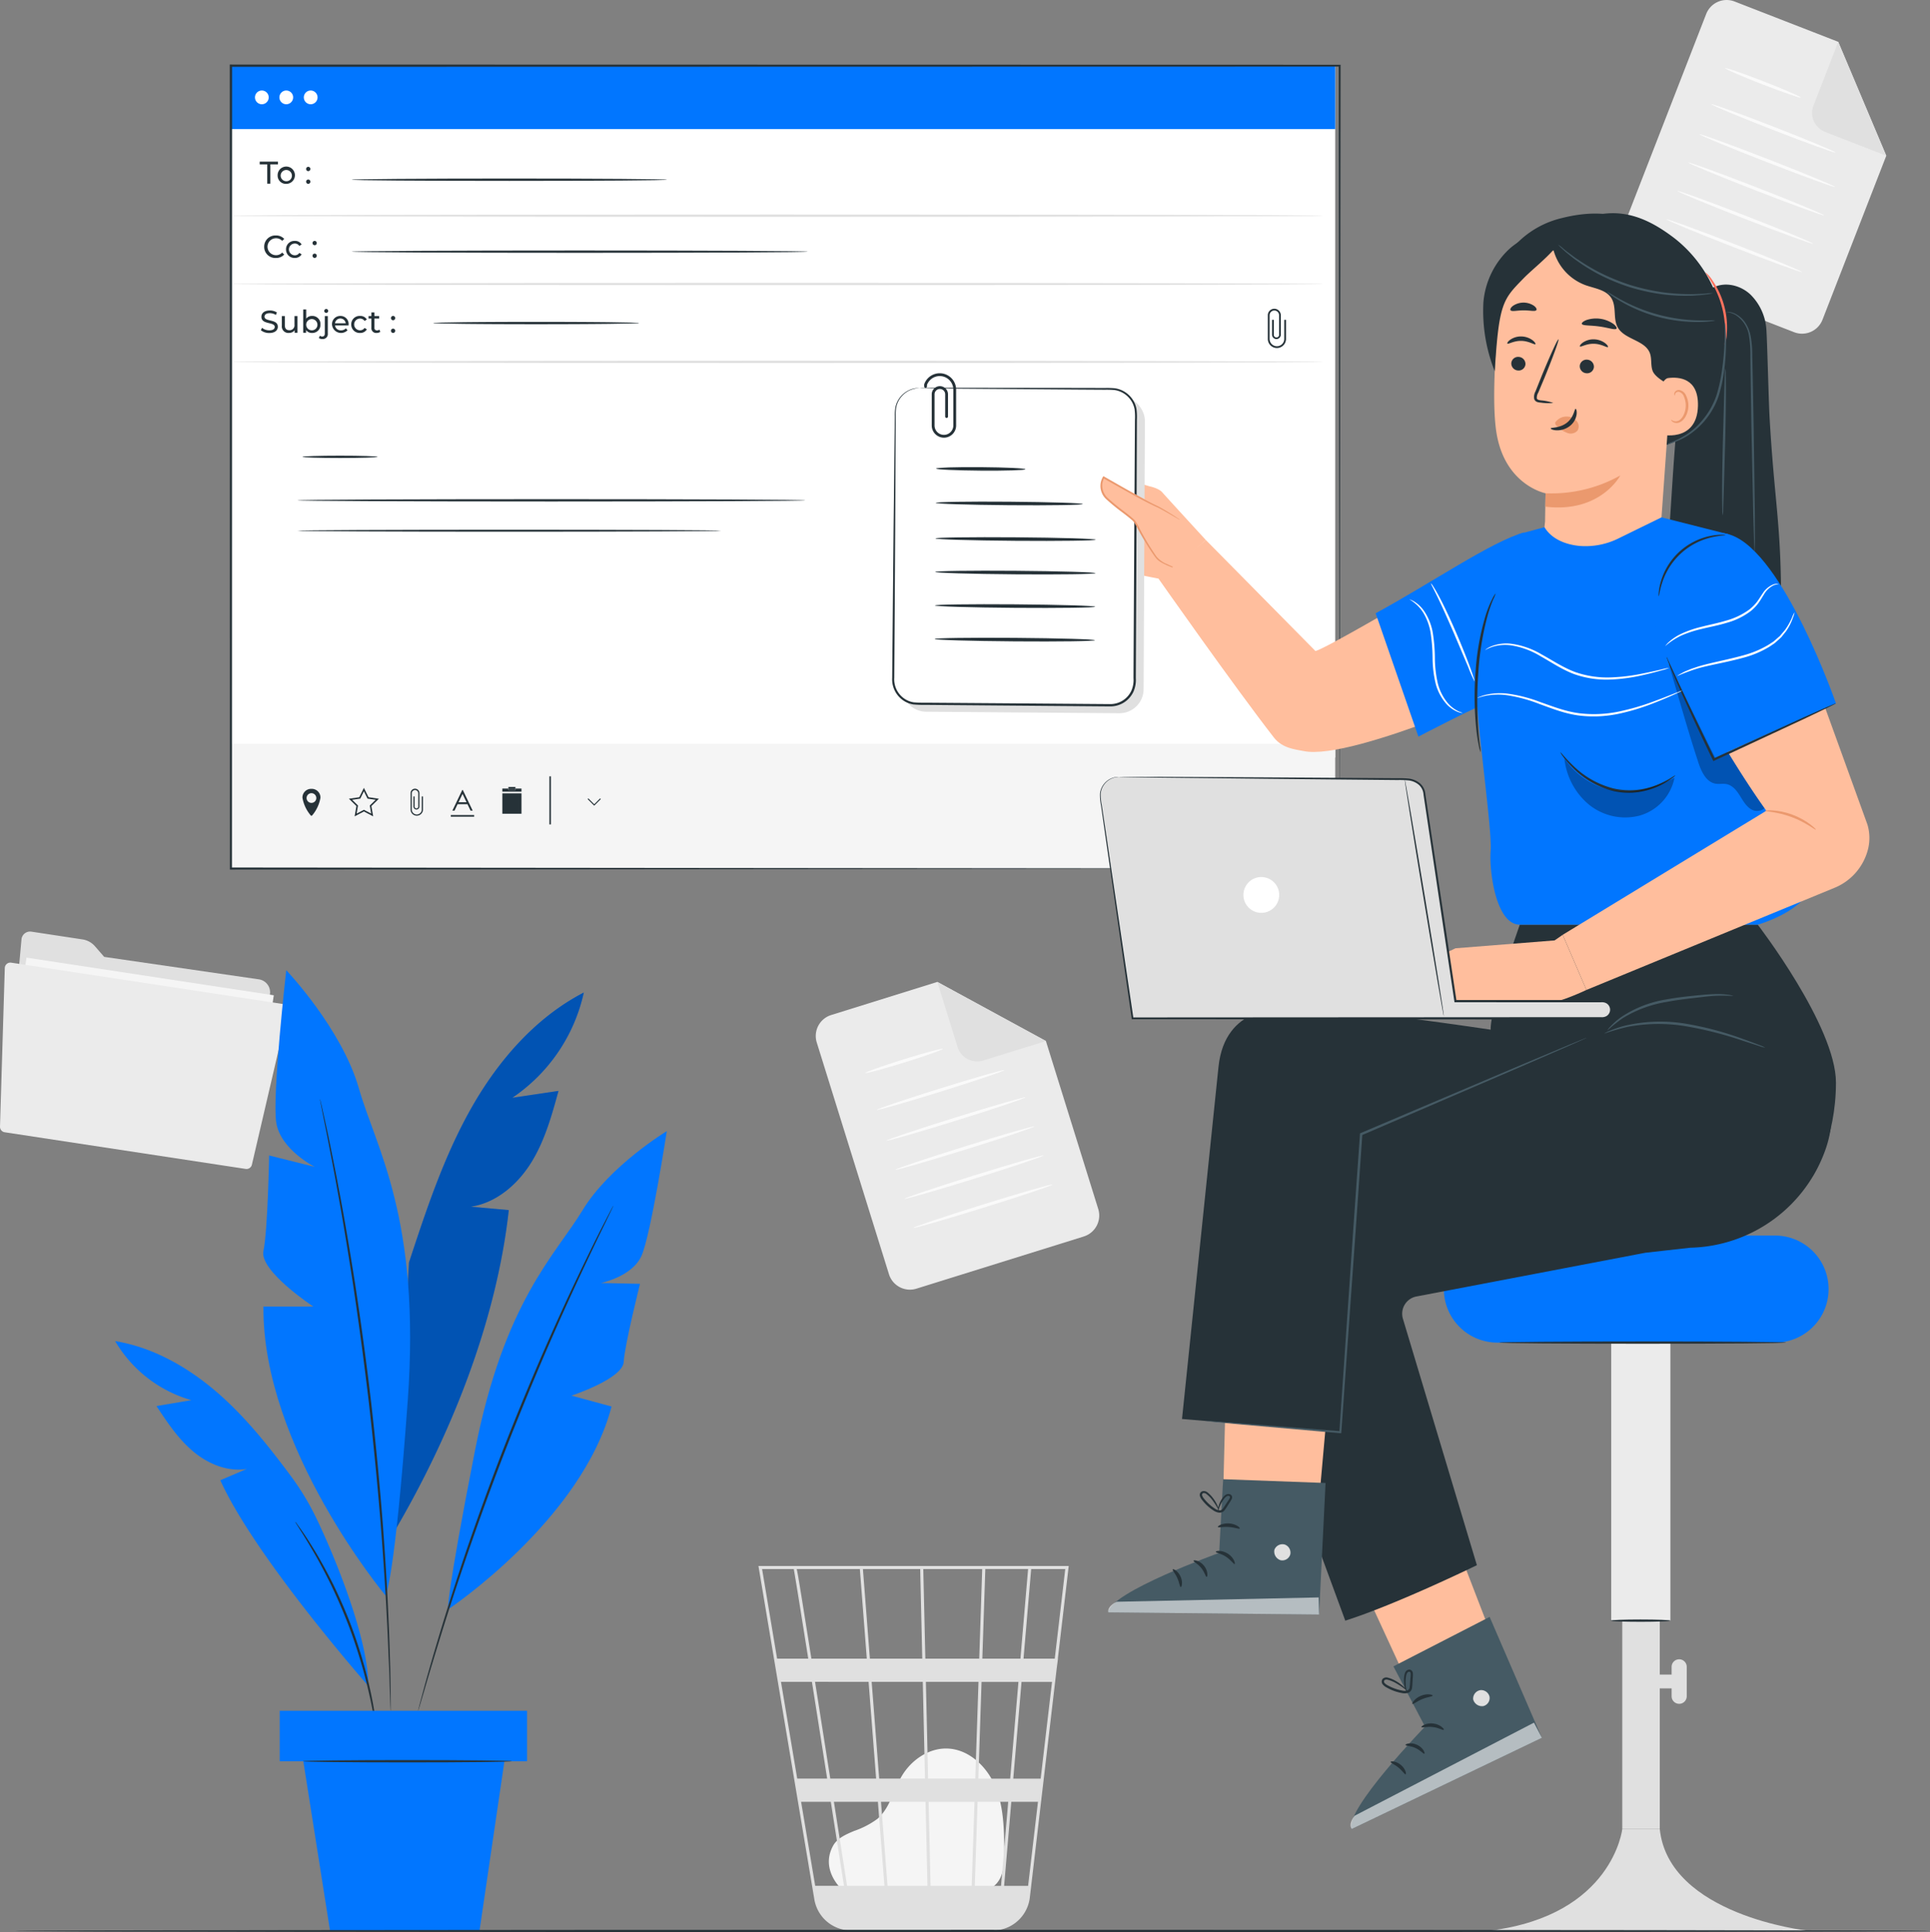 <svg id="Ready_to_use_Email_Integration" data-name="Ready to use Email Integration" xmlns="http://www.w3.org/2000/svg" xmlns:xlink="http://www.w3.org/1999/xlink" width="512.91" height="513.351" viewBox="0 0 512.91 513.351">
  <rect x="0" y="0" width="512.91" height="513.351" fill="#808080" stroke="none"/>
  <defs>
    <clipPath id="clip-path">
      <rect id="Rectangle_84635" data-name="Rectangle 84635" width="512.91" height="513.351" fill="none"/>
    </clipPath>
    <clipPath id="clip-path-4">
      <rect id="Rectangle_84615" data-name="Rectangle 84615" width="50.474" height="143.413" fill="none"/>
    </clipPath>
    <clipPath id="clip-path-7">
      <rect id="Rectangle_84629" data-name="Rectangle 84629" width="50.841" height="28.254" fill="none"/>
    </clipPath>
    <clipPath id="clip-path-8">
      <rect id="Rectangle_84630" data-name="Rectangle 84630" width="56.053" height="4.542" fill="none"/>
    </clipPath>
    <clipPath id="clip-path-9">
      <rect id="Rectangle_84631" data-name="Rectangle 84631" width="29.578" height="16.247" fill="none"/>
    </clipPath>
    <clipPath id="clip-path-10">
      <rect id="Rectangle_84632" data-name="Rectangle 84632" width="26.031" height="38.985" fill="none"/>
    </clipPath>
  </defs>
  <g id="Group_120263" data-name="Group 120263" clip-path="url(#clip-path)">
    <g id="Group_120239" data-name="Group 120239">
      <g id="Group_120238" data-name="Group 120238" clip-path="url(#clip-path)">
        <path id="Path_124946" data-name="Path 124946" d="M190.795,432.151c-1.762-1.511-5.694-6.3-2.662-11.869,1.112-2.042,3.472-3.052,5.609-3.952a22.792,22.792,0,0,0,6.149-3.186c3.334-2.836,4.254-7.549,6.467-11.333,2.541-4.344,7.283-7.6,12.293-7.371,5.737.26,10.524,4.947,12.692,10.291s2.244,11.275,2.29,17.046c.026,3.191-.117,6.788-2.459,8.942-2.16,1.987-5.412,2.012-8.339,1.922l-31.355-.963" transform="translate(33.257 70.14)" fill="#f5f5f5"/>
        <path id="Path_124947" data-name="Path 124947" d="M253.591,353.251H171.13l14.855,88.571a9.887,9.887,0,0,0,7.04,7.886c.094.031.193.052.289.079.246.062.483.146.736.19a10.279,10.279,0,0,0,1.675.193l.014.085.4-.064h36.753a10.4,10.4,0,0,0,2.021-.2,9.931,9.931,0,0,0,8.341-8.657l7.16-61.027.323-2.426H250.7l2.835-24.169Zm-15.556,56.5h-8.463l.854-25.7h9.8Zm3.016-25.7h8.1l-3.016,25.7h-7.28Zm-24.176,54.2-.514-22.332h12.187l-.743,22.332ZM203.7,415.914h11.84l.515,22.332h-10.62Zm.914,22.332h-9.928c-.943-6.029-2.171-13.865-3.5-22.332h11.692Zm-1.393-28.5-2-25.7h13.584l.592,25.7Zm13,0-.591-25.7h13.98l-.855,25.7Zm-.734-31.87-.549-23.805H230.6l-.79,23.805Zm-.819,0H200.745l-1.85-23.805h15.223Zm-14.742,0H185.2c-.521-3.287-1.015-6.4-1.462-9.2-1.537-9.625-2.114-13.243-2.435-14.605h16.776Zm.478,6.165,2,25.7H190.221c-.41-2.608-.826-5.246-1.24-7.887-.955-6.068-1.91-12.134-2.809-17.818Zm-11.011,25.7h-7.957l-4.311-25.7h8.219c1.256,7.943,2.648,16.785,4.049,25.7m.968,6.165c1.213,7.728,2.407,15.347,3.5,22.332h-7.646l-3.747-22.332Zm38.265,22.332.743-22.332h8.139L235.6,438.245Zm2.006-60.366.79-23.805h11.37l-2.034,23.805ZM180.52,354.074c.326,1.721,1.833,11.088,3.847,23.805H176.09L172.1,354.074Zm62.275,84.171h-6.373l1.908-22.332h7.085Zm7.082-60.366h-8.3l2.033-23.805h9.057Z" transform="translate(30.431 62.817)" fill="#e0e0e0"/>
        <path id="Path_124948" data-name="Path 124948" d="M255.3,289.135,210.819,303a5.829,5.829,0,0,1-7.3-3.831l-19.19-61.57a5.829,5.829,0,0,1,3.83-7.3L216.37,221.5l28.853,15.7,13.91,44.628a5.831,5.831,0,0,1-3.831,7.3" transform="translate(32.731 39.389)" fill="#ebebeb"/>
        <path id="Path_124949" data-name="Path 124949" d="M211.492,221.5l5.4,17.328a5.424,5.424,0,0,0,6.79,3.564l16.663-5.191Z" transform="translate(37.609 39.389)" fill="#e0e0e0"/>
        <path id="Path_124950" data-name="Path 124950" d="M215.831,236.607c.07.223-4.482,1.84-10.163,3.61s-10.347,3.027-10.417,2.8,4.48-1.839,10.165-3.611,10.346-3.026,10.416-2.8" transform="translate(34.72 42.07)" fill="#fafafa"/>
        <path id="Path_124951" data-name="Path 124951" d="M231.715,241.406c.069.223-7.457,2.767-16.809,5.681s-16.992,5.1-17.062,4.876,7.456-2.767,16.81-5.682,16.991-5.1,17.061-4.875" transform="translate(35.182 42.925)" fill="#fafafa"/>
        <path id="Path_124952" data-name="Path 124952" d="M236.93,247.545c.069.223-8.14,2.98-18.334,6.156s-18.518,5.574-18.587,5.351,8.139-2.979,18.336-6.156,18.515-5.573,18.585-5.351" transform="translate(35.567 44.017)" fill="#fafafa"/>
        <path id="Path_124953" data-name="Path 124953" d="M238.972,254.1c.069.223-8.14,2.98-18.334,6.156s-18.518,5.573-18.587,5.351,8.139-2.979,18.336-6.156,18.515-5.573,18.585-5.351" transform="translate(35.93 45.183)" fill="#fafafa"/>
        <path id="Path_124954" data-name="Path 124954" d="M241.015,260.652c.07.223-8.14,2.98-18.334,6.157s-18.518,5.573-18.587,5.351,8.139-2.979,18.336-6.157,18.515-5.573,18.585-5.351" transform="translate(36.293 46.348)" fill="#fafafa"/>
        <path id="Path_124955" data-name="Path 124955" d="M243.057,267.205c.069.223-8.14,2.98-18.334,6.156s-18.518,5.573-18.587,5.351,8.139-2.979,18.336-6.158,18.515-5.572,18.585-5.35" transform="translate(36.656 47.513)" fill="#fafafa"/>
        <path id="Path_124956" data-name="Path 124956" d="M411.928,88.262,368.5,71.369a5.83,5.83,0,0,1-3.319-7.546l23.381-60.1A5.831,5.831,0,0,1,396.112.4l27.54,10.714,12.77,30.264L419.476,84.941a5.83,5.83,0,0,1-7.547,3.32" transform="translate(64.868 0)" fill="#ebebeb"/>
        <path id="Path_124957" data-name="Path 124957" d="M415.814,9.434,409.234,26.35a5.422,5.422,0,0,0,3.087,7.019l16.263,6.33Z" transform="translate(72.706 1.678)" fill="#e0e0e0"/>
        <path id="Path_124958" data-name="Path 124958" d="M409.348,23.19c-.085.217-4.651-1.356-10.2-3.513s-9.976-4.085-9.893-4.3,4.65,1.356,10.2,3.513,9.976,4.084,9.891,4.3" transform="translate(69.22 2.73)" fill="#fafafa"/>
        <path id="Path_124959" data-name="Path 124959" d="M419.163,36.356c-.085.218-7.556-2.486-16.684-6.038s-16.465-6.608-16.38-6.824,7.553,2.485,16.686,6.038,16.462,6.606,16.378,6.824" transform="translate(68.658 4.176)" fill="#fafafa"/>
        <path id="Path_124960" data-name="Path 124960" d="M419.5,44.295c-.085.218-8.222-2.746-18.174-6.616s-17.952-7.187-17.868-7.4,8.22,2.746,18.174,6.618,17.952,7.186,17.868,7.4" transform="translate(68.189 5.381)" fill="#fafafa"/>
        <path id="Path_124961" data-name="Path 124961" d="M417.015,50.693c-.085.218-8.222-2.746-18.173-6.616s-17.954-7.187-17.869-7.4,8.22,2.746,18.175,6.617,17.951,7.187,17.866,7.4" transform="translate(67.747 6.519)" fill="#fafafa"/>
        <path id="Path_124962" data-name="Path 124962" d="M414.527,57.089c-.085.218-8.222-2.746-18.174-6.616s-17.952-7.187-17.869-7.4,8.221,2.744,18.175,6.617,17.952,7.186,17.868,7.4" transform="translate(67.304 7.657)" fill="#fafafa"/>
        <path id="Path_124963" data-name="Path 124963" d="M412.038,63.487c-.085.218-8.222-2.746-18.173-6.616s-17.954-7.187-17.869-7.4,8.22,2.746,18.175,6.617,17.951,7.186,17.866,7.4" transform="translate(66.862 8.794)" fill="#fafafa"/>
        <path id="Path_124964" data-name="Path 124964" d="M68.421,222.842a3.476,3.476,0,0,1,2.921,3.952c-.174,1.21-.346,2.4-.426,2.921l-4,26.278a2.3,2.3,0,0,1-2.6,1.935L4.167,248.779A2.292,2.292,0,0,1,2.24,246.3L5.311,212.24a2.3,2.3,0,0,1,2.621-2.077l13.605,2.069a5.484,5.484,0,0,1,3.314,1.827l2.445,2.811Z" transform="translate(0.397 37.368)" fill="#e0e0e0"/>
        <rect id="Rectangle_84613" data-name="Rectangle 84613" width="40.118" height="66.475" transform="translate(1.01 294.101) rotate(-81.351)" fill="#f5f5f5"/>
        <path id="Path_124965" data-name="Path 124965" d="M1.274,218.589,0,260.712a1.474,1.474,0,0,0,1.245,1.506l64.047,9.742a1.474,1.474,0,0,0,1.652-1.131l9.516-40.869a1.477,1.477,0,0,0-1.206-1.8l-72.29-11a1.478,1.478,0,0,0-1.69,1.425" transform="translate(0 38.614)" fill="#ebebeb"/>
      </g>
    </g>
    <g id="Group_120244" data-name="Group 120244">
      <g id="Group_120243" data-name="Group 120243" clip-path="url(#clip-path)">
        <path id="Path_124966" data-name="Path 124966" d="M139.354,223.888c-12.993,6.73-22.955,18.318-30.118,31.076S97.455,281.722,92.881,295.62l-4,71.681c15.117-25.718,27.251-55.951,30.53-85.6l-10.061-.9c6.745-1.029,12.407-5.916,16.01-11.711s5.456-12.478,7.266-19.057l-12.274,1.824a45.481,45.481,0,0,0,19-27.97" transform="translate(15.805 39.813)" fill="#0176ff"/>
        <g id="Group_120242" data-name="Group 120242" transform="translate(104.684 263.701)" opacity="0.3">
          <g id="Group_120241" data-name="Group 120241">
            <g id="Group_120240" data-name="Group 120240" clip-path="url(#clip-path-4)">
              <path id="Path_124967" data-name="Path 124967" d="M139.354,223.888c-12.993,6.73-22.955,18.318-30.118,31.076S97.455,281.722,92.881,295.62l-4,71.681c15.117-25.718,27.251-55.951,30.53-85.6l-10.061-.9c6.745-1.029,12.407-5.916,16.01-11.711s5.456-12.478,7.266-19.057l-12.274,1.824a45.481,45.481,0,0,0,19-27.97" transform="translate(-88.879 -223.888)"/>
            </g>
          </g>
        </g>
        <path id="Path_124968" data-name="Path 124968" d="M91.886,384.993s-32.813-39.275-32.434-76.766H72.707s-14.4-9.469-13.259-14.77,1.518-25.374,1.518-25.374l12.119,3.029S64,266.568,62.861,259.373s2.65-40.522,2.65-40.522,14.77,15.526,19.315,31.433S101.3,284.746,97.8,333.221s-5.91,51.771-5.91,51.771" transform="translate(10.56 38.917)" fill="#0176ff"/>
        <path id="Path_124969" data-name="Path 124969" d="M101.1,382.245s35.549-23.683,43.448-53.908l-10.657-2.9s13.647-4.462,13.891-8.974,4.331-20.732,4.331-20.732l-10.406-.216s8.3-1.664,10.789-7.2,6.735-33.158,6.735-33.158-15.272,9.252-22.406,21.045-20.784,24.1-28.573,63.842-7.152,42.2-7.152,42.2" transform="translate(17.977 45.373)" fill="#0176ff"/>
        <path id="Path_124970" data-name="Path 124970" d="M72.2,247.923a2.079,2.079,0,0,1,.118.408l.286,1.208c.246,1.1.595,2.665,1.041,4.661.455,2.024.983,4.505,1.557,7.394s1.264,6.172,1.929,9.82c1.405,7.281,2.888,15.988,4.414,25.673,1.479,9.694,2.958,20.373,4.27,31.612C87.1,339.945,88.1,350.682,88.87,360.46c.723,9.779,1.266,18.594,1.559,26.005.185,3.7.271,7.056.362,10s.152,5.479.171,7.553c.021,2.045.038,3.645.049,4.774,0,.521,0,.93,0,1.243a2.156,2.156,0,0,1-.021.423,2.134,2.134,0,0,1-.041-.422c-.014-.311-.034-.722-.059-1.241-.039-1.127-.094-2.728-.165-4.77-.055-2.072-.141-4.606-.274-7.547s-.239-6.292-.451-9.993c-.349-7.4-.936-16.21-1.69-25.982-.8-9.768-1.816-20.5-3.1-31.734-1.312-11.231-2.771-21.905-4.219-31.6-1.495-9.684-2.933-18.393-4.283-25.68-.637-3.651-1.289-6.94-1.84-9.832s-1.035-5.381-1.455-7.412c-.4-2-.709-3.576-.928-4.683-.094-.511-.17-.915-.226-1.221a2.195,2.195,0,0,1-.057-.421" transform="translate(12.838 44.087)" fill="#263238"/>
        <path id="Path_124971" data-name="Path 124971" d="M93.275,394.164S63.247,360.093,53.924,339.5l7.039-3.007c-5.1.841-10.33-1.351-14.285-4.681s-6.862-7.71-9.71-12.026l9.272-1.567a34.471,34.471,0,0,1-20.259-15.693c10.942,1.8,20.84,7.81,29,15.321,6.606,6.083,12.2,13.145,17.572,20.36a69.349,69.349,0,0,1,6.824,11.22c5.045,10.431,13.918,32.227,13.9,44.739" transform="translate(4.62 53.797)" fill="#0176ff"/>
        <path id="Path_124972" data-name="Path 124972" d="M146.226,271.992a1.671,1.671,0,0,1-.139.346c-.118.254-.27.581-.462.991L143.8,277.11c-1.61,3.271-3.889,8.028-6.649,13.932s-5.954,12.978-9.378,20.886c-3.393,7.92-7.008,16.677-10.605,25.947-3.577,9.281-6.794,18.2-9.611,26.34-2.788,8.154-5.193,15.534-7.114,21.763S97,397.257,95.988,400.76c-.508,1.717-.907,3.066-1.191,4.026l-.324,1.042a1.729,1.729,0,0,1-.131.35,1.623,1.623,0,0,1,.069-.366c.068-.271.155-.62.266-1.059l1.08-4.058c.939-3.524,2.389-8.6,4.267-14.844s4.233-13.647,6.994-21.819c2.79-8.161,5.994-17.088,9.573-26.377,3.6-9.279,7.234-18.037,10.659-25.951,3.455-7.9,6.683-14.965,9.5-20.846s5.152-10.616,6.828-13.855c.823-1.591,1.471-2.84,1.932-3.729.213-.4.384-.716.516-.963a1.7,1.7,0,0,1,.194-.318" transform="translate(16.776 48.367)" fill="#263238"/>
        <path id="Path_124973" data-name="Path 124973" d="M88.6,401.517a2.559,2.559,0,0,1-.144-.627c-.079-.482-.175-1.079-.293-1.808-.228-1.572-.62-3.841-1.17-6.626s-1.311-6.082-2.294-9.7c-1.015-3.614-2.26-7.55-3.778-11.606-1.542-4.048-3.21-7.827-4.835-11.209-1.657-3.369-3.254-6.351-4.692-8.8s-2.634-4.415-3.5-5.745c-.393-.625-.716-1.138-.975-1.551a2.651,2.651,0,0,1-.306-.564,2.42,2.42,0,0,1,.408.495c.286.4.64.888,1.072,1.488.932,1.293,2.2,3.224,3.677,5.657s3.134,5.4,4.826,8.772c1.662,3.384,3.353,7.173,4.9,11.242,1.525,4.075,2.761,8.036,3.75,11.673.958,3.645,1.689,6.963,2.175,9.771s.823,5.091.98,6.676c.072.736.131,1.339.179,1.826a2.523,2.523,0,0,1,.021.641" transform="translate(11.844 61.043)" fill="#263238"/>
        <rect id="Rectangle_84616" data-name="Rectangle 84616" width="65.72" height="13.406" transform="translate(74.344 454.545)" fill="#0176ff"/>
        <path id="Path_124974" data-name="Path 124974" d="M68.437,397.3l7.108,45.092h39.713l6.626-45.092Z" transform="translate(12.17 70.65)" fill="#0176ff"/>
        <path id="Path_124975" data-name="Path 124975" d="M123.879,397.347c0,.17-12.432.306-27.765.306s-27.767-.137-27.767-.306,12.43-.306,27.767-.306,27.765.137,27.765.306" transform="translate(12.154 70.604)" fill="#263238"/>
      </g>
    </g>
    <rect id="Rectangle_84618" data-name="Rectangle 84618" width="293.474" height="183.828" transform="translate(61.367 17.451)" fill="#fff"/>
    <rect id="Rectangle_84619" data-name="Rectangle 84619" width="293.474" height="16.846" transform="translate(61.367 17.451)" fill="#0176ff"/>
    <rect id="Rectangle_84620" data-name="Rectangle 84620" width="293.585" height="33.143" transform="translate(61.256 197.629)" fill="#f5f5f5"/>
    <path id="Path_124976" data-name="Path 124976" d="M103.458,181.978h2.625l.827,1.72h.564l-2.628-5.486H104.7l-2.632,5.486h.569Zm1.316-2.735,1.062,2.224h-2.128Z" transform="translate(18.15 31.69)" fill="#263238"/>
    <rect id="Rectangle_84621" data-name="Rectangle 84621" width="6.217" height="0.438" transform="translate(119.799 216.555)" fill="#263238"/>
    <g id="Group_120246" data-name="Group 120246">
      <g id="Group_120245" data-name="Group 120245" clip-path="url(#clip-path)">
        <path id="Path_124977" data-name="Path 124977" d="M70.844,177.95h-.419a2.313,2.313,0,0,0-2.184,2.357,9.79,9.79,0,0,0,2.184,4.676s.164.287.419,0a9.79,9.79,0,0,0,2.184-4.676,2.313,2.313,0,0,0-2.184-2.357m-.21,3.731a1.292,1.292,0,1,1,1.291-1.292,1.292,1.292,0,0,1-1.291,1.292" transform="translate(12.135 31.644)" fill="#263238"/>
        <path id="Path_124978" data-name="Path 124978" d="M95.617,183.432a1.33,1.33,0,0,1-2.661,0v-4.3a.861.861,0,0,1,1.722,0v3.645h0a.489.489,0,0,1-.956-.007v-2.807h-.322v2.814h.013a.8.8,0,0,0,1.576,0H95v-.072c0-.02,0-.039,0-.06h0v-3.553h0a1.181,1.181,0,0,0-2.362,0h0v4.49h.008a1.651,1.651,0,0,0,3.288,0h.007v-3.618h-.322Z" transform="translate(16.473 31.644)" fill="#263238"/>
        <path id="Path_124979" data-name="Path 124979" d="M83.94,180.217l-1.232-2.493-1.231,2.493-2.753.4,1.992,1.942-.471,2.742,2.463-1.294,2.463,1.294L84.7,182.56l1.993-1.942Zm.7,4.352-1.929-1.016L80.78,184.57l.351-2.044.019-.1L79.587,180.9l2.159-.314.962-1.955.967,1.955,2.154.314-1.484,1.449-.074.073Z" transform="translate(13.999 31.604)" fill="#263238"/>
        <path id="Path_124980" data-name="Path 124980" d="M124.362,175.124h-.4V187.9h.4Zm-.2,12.775v0Z" transform="translate(22.044 31.142)" fill="#263238"/>
        <rect id="Rectangle_84622" data-name="Rectangle 84622" width="5.086" height="5.42" transform="translate(133.502 210.786)" fill="#263238"/>
        <path id="Path_124981" data-name="Path 124981" d="M114.952,177.884v.417h1.874v-.417h1.605v.834h-5.086v-.834Z" transform="translate(20.156 31.632)" fill="#263238"/>
        <rect id="Rectangle_84623" data-name="Rectangle 84623" width="1.874" height="0.417" transform="translate(135.108 209.099)" fill="#263238"/>
        <rect id="Rectangle_84624" data-name="Rectangle 84624" width="1.874" height="0.417" transform="translate(135.108 209.516)" fill="#263238"/>
        <path id="Path_124982" data-name="Path 124982" d="M134.342,181.663,135.9,180.1l.19.19-1.751,1.75-1.751-1.75.19-.19Z" transform="translate(23.578 32.027)" fill="#263238"/>
        <path id="Path_124983" data-name="Path 124983" d="M287.791,69.646a1.733,1.733,0,0,0-1.728,1.673h0v6.57h.011a2.416,2.416,0,0,0,4.811,0h.012v-5.3h-.471v5.074a1.946,1.946,0,1,1-3.893,0V71.376a1.26,1.26,0,0,1,2.521,0v5.336h0a.715.715,0,0,1-1.4-.011V72.593h-.471v4.119h.019a1.163,1.163,0,0,0,2.3,0h.009v-.106c0-.029.009-.058.009-.087h-.009v-5.2h0a1.731,1.731,0,0,0-1.728-1.673" transform="translate(50.869 12.385)" fill="#263238"/>
        <path id="Path_124984" data-name="Path 124984" d="M60.6,37.193H58.6v-.727h4.839v.727H61.43v5.124H60.6Z" transform="translate(10.42 6.485)" fill="#263238"/>
        <path id="Path_124985" data-name="Path 124985" d="M62.638,39.894a2.3,2.3,0,1,1,2.306,2.265,2.2,2.2,0,0,1-2.306-2.265m3.794,0a1.493,1.493,0,1,0-1.488,1.563,1.453,1.453,0,0,0,1.488-1.563" transform="translate(11.139 6.693)" fill="#263238"/>
        <path id="Path_124986" data-name="Path 124986" d="M69.073,38.2a.559.559,0,0,1,.569-.568.55.55,0,0,1,.551.568.557.557,0,0,1-.551.577.566.566,0,0,1-.569-.577m0,3.377a.559.559,0,0,1,.569-.569.55.55,0,0,1,.551.569.556.556,0,0,1-.551.576.565.565,0,0,1-.569-.576" transform="translate(12.283 6.693)" fill="#263238"/>
        <path id="Path_124987" data-name="Path 124987" d="M59.609,56.108a2.96,2.96,0,0,1,3.1-2.992,2.893,2.893,0,0,1,2.223.91l-.543.526a2.169,2.169,0,0,0-1.647-.694,2.249,2.249,0,1,0,0,4.5,2.172,2.172,0,0,0,1.647-.7l.543.528A2.905,2.905,0,0,1,62.7,59.1a2.958,2.958,0,0,1-3.093-2.993" transform="translate(10.6 9.445)" fill="#263238"/>
        <path id="Path_124988" data-name="Path 124988" d="M64.535,56.6a2.213,2.213,0,0,1,2.34-2.257,1.978,1.978,0,0,1,1.806.945l-.61.393a1.381,1.381,0,0,0-1.2-.636,1.559,1.559,0,0,0,0,3.118,1.383,1.383,0,0,0,1.2-.635l.61.384a1.984,1.984,0,0,1-1.806.953,2.22,2.22,0,0,1-2.34-2.265" transform="translate(11.476 9.664)" fill="#263238"/>
        <path id="Path_124989" data-name="Path 124989" d="M70.517,54.912a.559.559,0,0,1,.569-.568.55.55,0,0,1,.551.568.557.557,0,0,1-.551.577.566.566,0,0,1-.569-.577m0,3.377a.559.559,0,0,1,.569-.569.55.55,0,0,1,.551.569.556.556,0,0,1-.551.576.565.565,0,0,1-.569-.576" transform="translate(12.54 9.664)" fill="#263238"/>
        <path id="Path_124990" data-name="Path 124990" d="M58.86,75.289l.309-.653a3.009,3.009,0,0,0,1.93.677c1.012,0,1.446-.392,1.446-.9,0-1.429-3.543-.526-3.543-2.7,0-.9.7-1.671,2.239-1.671a3.443,3.443,0,0,1,1.881.518l-.277.668a3.024,3.024,0,0,0-1.6-.476c-.994,0-1.42.418-1.42.928,0,1.429,3.543.535,3.543,2.682,0,.894-.718,1.663-2.265,1.663a3.472,3.472,0,0,1-2.239-.735" transform="translate(10.467 12.455)" fill="#263238"/>
        <path id="Path_124991" data-name="Path 124991" d="M67.751,71.3v4.43H66.99v-.669a1.8,1.8,0,0,1-1.5.718,1.74,1.74,0,0,1-1.9-1.93V71.3h.8v2.457c0,.869.433,1.3,1.194,1.3a1.3,1.3,0,0,0,1.371-1.471V71.3Z" transform="translate(11.306 12.68)" fill="#263238"/>
        <path id="Path_124992" data-name="Path 124992" d="M73,73.786a2.157,2.157,0,0,1-2.24,2.265,1.87,1.87,0,0,1-1.579-.753V76h-.769V69.8h.8v2.44a1.886,1.886,0,0,1,1.546-.711A2.15,2.15,0,0,1,73,73.786m-.812,0a1.493,1.493,0,1,0-1.5,1.563,1.459,1.459,0,0,0,1.5-1.563" transform="translate(12.166 12.412)" fill="#263238"/>
        <path id="Path_124993" data-name="Path 124993" d="M71.95,77.423l.259-.618a1.011,1.011,0,0,0,.651.21c.426,0,.661-.267.661-.777V71.59h.8v4.63a1.321,1.321,0,0,1-1.412,1.47,1.573,1.573,0,0,1-.961-.267m1.429-7.2a.529.529,0,0,1,.543-.526.523.523,0,1,1-.543.526" transform="translate(12.795 12.393)" fill="#263238"/>
        <path id="Path_124994" data-name="Path 124994" d="M79.31,73.792H75.715a1.5,1.5,0,0,0,1.6,1.3,1.655,1.655,0,0,0,1.279-.535l.443.518a2.414,2.414,0,0,1-4.128-1.546,2.168,2.168,0,0,1,2.223-2.256,2.136,2.136,0,0,1,2.191,2.281c0,.066-.009.166-.016.241m-3.595-.576h2.842a1.43,1.43,0,0,0-2.842,0" transform="translate(13.321 12.673)" fill="#263238"/>
        <path id="Path_124995" data-name="Path 124995" d="M79.251,73.525a2.213,2.213,0,0,1,2.34-2.257,1.977,1.977,0,0,1,1.806.945l-.61.393a1.381,1.381,0,0,0-1.2-.636,1.559,1.559,0,0,0,0,3.118,1.383,1.383,0,0,0,1.2-.635l.61.384a1.983,1.983,0,0,1-1.806.953,2.22,2.22,0,0,1-2.34-2.265" transform="translate(14.093 12.673)" fill="#263238"/>
        <path id="Path_124996" data-name="Path 124996" d="M86.282,75.621a1.516,1.516,0,0,1-.969.309,1.263,1.263,0,0,1-1.4-1.386V72.111h-.753V71.45h.753v-.969h.8v.969h1.271v.661H84.711v2.4a.653.653,0,0,0,.694.744,1.006,1.006,0,0,0,.627-.21Z" transform="translate(14.787 12.533)" fill="#263238"/>
        <path id="Path_124997" data-name="Path 124997" d="M88.217,71.837a.559.559,0,0,1,.569-.568.55.55,0,0,1,.551.568.557.557,0,0,1-.551.577.566.566,0,0,1-.569-.577m0,3.377a.559.559,0,0,1,.569-.569.55.55,0,0,1,.551.569.556.556,0,0,1-.551.576.565.565,0,0,1-.569-.576" transform="translate(15.687 12.673)" fill="#263238"/>
        <path id="Path_124998" data-name="Path 124998" d="M163.131,40.587c0,.17-18.756.306-41.886.306s-41.889-.137-41.889-.306,18.751-.306,41.889-.306,41.886.137,41.886.306" transform="translate(14.112 7.163)" fill="#263238"/>
        <path id="Path_124999" data-name="Path 124999" d="M200.538,56.815c0,.17-27.13.306-60.589.306s-60.593-.137-60.593-.306,27.124-.306,60.593-.306,60.589.137,60.589.306" transform="translate(14.112 10.049)" fill="#263238"/>
        <path id="Path_125000" data-name="Path 125000" d="M152.457,72.917a1.894,1.894,0,0,1-.556.061l-1.594.058-5.862.1c-4.949.055-11.786.09-19.339.09s-14.393-.034-19.342-.09l-5.862-.1-1.594-.058a1.89,1.89,0,0,1-.555-.061,1.941,1.941,0,0,1,.555-.061L99.9,72.8l5.862-.1c4.949-.055,11.788-.09,19.342-.09s14.389.034,19.339.09l5.862.1,1.594.058a1.946,1.946,0,0,1,.556.061" transform="translate(17.383 12.912)" fill="#263238"/>
        <path id="Path_125001" data-name="Path 125001" d="M342.408,81.678c0,.17-64.992.306-145.146.306-80.182,0-145.16-.137-145.16-.306s64.978-.306,145.16-.306c80.153,0,145.146.137,145.146.306" transform="translate(9.265 14.47)" fill="#e0e0e0"/>
        <path id="Path_125002" data-name="Path 125002" d="M342.425,64.113c0,.17-65.017.306-145.2.306-80.212,0-145.216-.137-145.216-.306s65-.306,145.216-.306c80.184,0,145.2.137,145.2.306" transform="translate(9.248 11.347)" fill="#e0e0e0"/>
        <path id="Path_125003" data-name="Path 125003" d="M342.408,48.7c0,.17-64.992.306-145.146.306-80.182,0-145.16-.137-145.16-.306s64.978-.306,145.16-.306c80.153,0,145.146.137,145.146.306" transform="translate(9.265 8.606)" fill="#e0e0e0"/>
        <path id="Path_125004" data-name="Path 125004" d="M88.206,103.1c0,.17-4.47.306-9.982.306s-9.982-.137-9.982-.306,4.467-.306,9.982-.306,9.982.137,9.982.306" transform="translate(12.135 18.28)" fill="#263238"/>
        <path id="Path_125005" data-name="Path 125005" d="M202.076,112.912c0,.17-30.217.306-67.48.306-37.278,0-67.487-.137-67.487-.306s30.209-.306,67.487-.306c37.263,0,67.48.137,67.48.306" transform="translate(11.934 20.024)" fill="#263238"/>
        <path id="Path_125006" data-name="Path 125006" d="M179.688,119.76c0,.144-25.2.259-56.287.259s-56.292-.115-56.292-.259,25.2-.259,56.292-.259,56.287.115,56.287.259" transform="translate(11.934 21.25)" fill="#263238"/>
        <path id="Path_125007" data-name="Path 125007" d="M61.18,22.243a1.824,1.824,0,1,1-1.824-1.824,1.824,1.824,0,0,1,1.824,1.824" transform="translate(10.231 3.631)" fill="#fff"/>
        <path id="Path_125008" data-name="Path 125008" d="M66.692,22.243a1.824,1.824,0,1,1-1.824-1.824,1.824,1.824,0,0,1,1.824,1.824" transform="translate(11.211 3.631)" fill="#fff"/>
        <path id="Path_125009" data-name="Path 125009" d="M72.2,22.243a1.824,1.824,0,1,1-1.824-1.824A1.824,1.824,0,0,1,72.2,22.243" transform="translate(12.191 3.631)" fill="#fff"/>
        <path id="Path_125010" data-name="Path 125010" d="M346.8,228.183c0-2.056-.1-83.964-.25-213.321l.25.25L52.173,15.17h-.025l.306-.307c-.009,76.479-.02,149-.028,213.321l-.278-.278,294.651.278-294.651.278H51.87v-.278c-.009-64.316-.019-136.842-.028-213.321v-.306h.331l294.626.058h.25v.249c-.152,129.357-.247,211.265-.25,213.321" transform="translate(9.219 2.588)" fill="#263238"/>
      </g>
    </g>
    <rect id="Rectangle_84626" data-name="Rectangle 84626" width="6.811" height="3.668" transform="translate(439.441 444.926)" fill="#e0e0e0"/>
    <rect id="Rectangle_84627" data-name="Rectangle 84627" width="15.72" height="77.987" transform="translate(428.193 352.608)" fill="#ebebeb"/>
    <g id="Group_120260" data-name="Group 120260">
      <g id="Group_120259" data-name="Group 120259" clip-path="url(#clip-path)">
        <path id="Path_125011" data-name="Path 125011" d="M413.811,307.158H340a14.219,14.219,0,1,1,0-28.439h73.807a14.219,14.219,0,1,1,0,28.439" transform="translate(57.933 49.563)" fill="#0176ff"/>
        <rect id="Rectangle_84628" data-name="Rectangle 84628" width="9.962" height="55.354" transform="translate(431.131 430.595)" fill="#e0e0e0"/>
        <path id="Path_125012" data-name="Path 125012" d="M336.346,439.566c-1.96.25,83.962,0,83.962,0s-36.656-4.1-39.02-26.983h-9.962s-2.506,22.849-34.98,26.983" transform="translate(59.805 73.368)" fill="#e0e0e0"/>
        <path id="Path_125013" data-name="Path 125013" d="M414.511,302.91c0,.17-17.066.306-38.112.306s-38.117-.137-38.117-.306,17.062-.306,38.117-.306,38.112.137,38.112.306" transform="translate(60.155 53.811)" fill="#263238"/>
        <path id="Path_125014" data-name="Path 125014" d="M379.287,365.631c0,.17-3.551.306-7.931.306s-7.933-.137-7.933-.306,3.551-.306,7.933-.306,7.931.137,7.931.306" transform="translate(64.626 64.964)" fill="#263238"/>
        <path id="Path_125015" data-name="Path 125015" d="M379.182,386.142h0a2.01,2.01,0,0,1-2.011-2.011v-7.854a2.011,2.011,0,0,1,4.021,0v7.854a2.01,2.01,0,0,1-2.011,2.011" transform="translate(67.071 66.554)" fill="#e0e0e0"/>
        <path id="Path_125016" data-name="Path 125016" d="M245.549,110.905s3.455-3.776,4.5-3.856,11.809,3.133,11.809,3.133,2.411.482,3.374,1.607,11.577,12.668,11.577,12.668L265,134.842s-13.828-2.486-15.034-3.933-2.168-3.776-1.285-4.5c0,0-1.125-2.008-.8-3.373a23.139,23.139,0,0,1,.723-2.451s-2.089-1.486-2.17-2.53a4.126,4.126,0,0,0-.4-1.608l-.482-.8Z" transform="translate(43.665 19.036)" fill="#ffbe9d"/>
        <path id="Path_125017" data-name="Path 125017" d="M250.312,112.235c.061.024.013.369-.188.9a4.187,4.187,0,0,1-1.3,1.809,2.689,2.689,0,0,1-2.2.512c-.59-.15-.827-.47-.786-.508.045-.066.337.121.843.159a2.767,2.767,0,0,0,1.84-.562,5.332,5.332,0,0,0,1.285-1.565c.272-.464.439-.767.507-.741" transform="translate(43.715 19.958)" fill="#eb996e"/>
        <path id="Path_125018" data-name="Path 125018" d="M210.591,89.336a6.422,6.422,0,0,0-6.472,6.371l-.561,71.037a6.423,6.423,0,0,0,6.371,6.472l51.323.4a6.422,6.422,0,0,0,6.472-6.371l.349-71.076a6.58,6.58,0,0,0-6.551-6.612Z" transform="translate(36.198 15.886)" fill="#e0e0e0"/>
        <path id="Path_125019" data-name="Path 125019" d="M236.967,107.742c0,.257-5.319.423-11.875.371s-11.871-.3-11.869-.558,5.318-.423,11.876-.372,11.87.3,11.868.559" transform="translate(37.917 19.058)" fill="#e0e0e0"/>
        <path id="Path_125020" data-name="Path 125020" d="M252.225,115.6c0,.257-8.752.4-19.542.311s-19.538-.363-19.535-.62,8.75-.4,19.544-.311,19.537.363,19.534.62" transform="translate(37.903 20.443)" fill="#e0e0e0"/>
        <path id="Path_125021" data-name="Path 125021" d="M255.681,123.643c0,.257-9.54.39-21.3.3s-21.3-.376-21.3-.632,9.538-.39,21.3-.3,21.3.376,21.294.632" transform="translate(37.892 21.869)" fill="#e0e0e0"/>
        <path id="Path_125022" data-name="Path 125022" d="M255.621,131.2c0,.257-9.54.39-21.3.3s-21.3-.377-21.3-.634,9.538-.39,21.3-.3,21.3.377,21.294.634" transform="translate(37.881 23.214)" fill="#e0e0e0"/>
        <path id="Path_125023" data-name="Path 125023" d="M255.562,138.765c0,.257-9.54.39-21.3.3s-21.3-.377-21.3-.634,9.538-.39,21.3-.3,21.3.376,21.294.632" transform="translate(37.871 24.558)" fill="#e0e0e0"/>
        <path id="Path_125024" data-name="Path 125024" d="M255.5,146.326c0,.257-9.54.39-21.3.3s-21.3-.376-21.3-.632,9.538-.39,21.3-.3,21.3.377,21.294.634" transform="translate(37.86 25.903)" fill="#e0e0e0"/>
        <path id="Path_125025" data-name="Path 125025" d="M208.576,87.535a6.421,6.421,0,0,0-6.471,6.371l-.561,71.037a6.421,6.421,0,0,0,6.37,6.472l51.323.4a6.422,6.422,0,0,0,6.472-6.371l.35-71.076a6.581,6.581,0,0,0-6.552-6.612Z" transform="translate(35.84 15.566)" fill="#fff"/>
        <path id="Path_125026" data-name="Path 125026" d="M208.619,87.546s.251-.02.736-.028l2.159-.021,8.3-.021,30.536.038,4.947.012,2.558.006a23.1,23.1,0,0,1,2.641.081,6.834,6.834,0,0,1,4.619,2.84,6.64,6.64,0,0,1,1.111,2.625,15.8,15.8,0,0,1,.118,2.859c-.027,7.58-.057,15.679-.088,24.2s-.074,17.47-.115,26.743q-.03,6.956-.065,14.146-.009,1.8-.016,3.6a7.643,7.643,0,0,1-.66,3.665,6.761,6.761,0,0,1-6.169,3.843l-28.718-.233-13.657-.115-6.621-.057a29.907,29.907,0,0,1-3.292-.113,6.526,6.526,0,0,1-3.045-1.325,6.792,6.792,0,0,1-2.588-5.758q.028-3.113.055-6.144.058-6.056.11-11.748c.072-7.578.14-14.638.2-21.085.143-12.876.258-23.3.338-30.532a11.124,11.124,0,0,1,.2-2.561,6.292,6.292,0,0,1,.908-2.072,6.427,6.427,0,0,1,2.665-2.28,5.8,5.8,0,0,1,2.826-.569,7.256,7.256,0,0,0-2.773.681,6.351,6.351,0,0,0-2.566,2.268,6.073,6.073,0,0,0-.853,2.02,10.868,10.868,0,0,0-.17,2.513c-.033,7.231-.084,17.658-.143,30.534-.04,6.447-.084,13.507-.13,21.087q-.037,5.685-.078,11.748-.021,3.028-.041,6.144a6.223,6.223,0,0,0,2.38,5.307,5.978,5.978,0,0,0,2.79,1.208,30,30,0,0,0,3.206.1l6.619.048,13.657.1,28.718.22a6.149,6.149,0,0,0,5.612-3.492,7.032,7.032,0,0,0,.6-3.406q.007-1.809.016-3.6.037-7.184.074-14.146c.052-9.273.1-18.219.15-26.741s.1-16.62.147-24.2a15.652,15.652,0,0,0-.1-2.763,6.2,6.2,0,0,0-1.022-2.437,6.362,6.362,0,0,0-4.283-2.654,23.3,23.3,0,0,0-2.576-.085l-2.558-.016-4.948-.032-30.535-.232-8.3-.094-2.159-.04c-.486-.012-.735-.034-.735-.034" transform="translate(35.796 15.555)" fill="#263238"/>
        <path id="Path_125027" data-name="Path 125027" d="M234.952,105.941c0,.257-5.319.423-11.875.371s-11.871-.3-11.869-.558,5.318-.423,11.876-.372,11.87.3,11.868.559" transform="translate(37.558 18.738)" fill="#263238"/>
        <path id="Path_125028" data-name="Path 125028" d="M250.21,113.8c0,.257-8.752.4-19.542.311s-19.538-.363-19.535-.62,8.75-.4,19.544-.311,19.537.363,19.534.62" transform="translate(37.545 20.122)" fill="#263238"/>
        <path id="Path_125029" data-name="Path 125029" d="M253.666,121.843c0,.257-9.54.39-21.3.3s-21.3-.376-21.3-.632,9.538-.39,21.3-.3,21.3.376,21.294.632" transform="translate(37.533 21.549)" fill="#263238"/>
        <path id="Path_125030" data-name="Path 125030" d="M253.606,129.4c0,.257-9.54.39-21.3.3s-21.3-.377-21.3-.634,9.538-.39,21.3-.3,21.3.376,21.294.632" transform="translate(37.523 22.894)" fill="#263238"/>
        <path id="Path_125031" data-name="Path 125031" d="M253.547,136.965c0,.257-9.54.39-21.3.3s-21.3-.377-21.3-.634,9.538-.39,21.3-.3,21.3.376,21.294.633" transform="translate(37.512 24.238)" fill="#263238"/>
        <path id="Path_125032" data-name="Path 125032" d="M253.487,144.526c0,.257-9.54.39-21.3.3s-21.3-.376-21.3-.632,9.538-.39,21.3-.3,21.3.377,21.294.634" transform="translate(37.502 25.583)" fill="#263238"/>
        <path id="Path_125033" data-name="Path 125033" d="M214.428,95.646V89.734a1.787,1.787,0,0,0-3.574,0v8.284a2.867,2.867,0,1,0,5.735,0V88.506a3.99,3.99,0,0,0-7.748-1.339v.465" transform="translate(37.137 15.029)" fill="none" stroke="#263238" stroke-linecap="round" stroke-linejoin="round" stroke-width="0.75"/>
        <path id="Path_125034" data-name="Path 125034" d="M269.36,118.918l-5.628-3.5-14.412-7.6s-2.864,2.78,1.972,6.781l5.962,4.723s5.3,9.716,6.433,10.43a66.852,66.852,0,0,0,6.337,2.6Z" transform="translate(44.186 19.173)" fill="#ffbe9d"/>
        <path id="Path_125035" data-name="Path 125035" d="M270.61,132.646a2.421,2.421,0,0,1-.582-.128c-.376-.1-.927-.269-1.629-.506s-1.556-.545-2.522-.976a15,15,0,0,1-1.514-.773,4.811,4.811,0,0,1-1.455-1.271,66.012,66.012,0,0,1-4.864-7.937q-.325-.567-.656-1.145a3.527,3.527,0,0,0-.85-.955c-.678-.591-1.422-1.158-2.173-1.737a54.5,54.5,0,0,1-4.584-3.743,4.764,4.764,0,0,1-.817-5.877l.119-.179.2.112c5.764,3.254,10.728,6.227,14.486,7.963,1.822,1,3.214,1.893,4.175,2.5.442.292.8.528,1.092.72a1.732,1.732,0,0,1,.36.276,1.856,1.856,0,0,1-.408-.2l-1.133-.649c-.987-.562-2.409-1.416-4.234-2.366-3.793-1.657-8.811-4.592-14.58-7.818l.317-.068a3.869,3.869,0,0,0-.528,2.674,4.677,4.677,0,0,0,1.309,2.561,55.914,55.914,0,0,0,4.526,3.708c.753.584,1.493,1.153,2.192,1.768.176.15.343.319.51.486a3.152,3.152,0,0,1,.426.584q.33.587.655,1.163a70.677,70.677,0,0,0,4.738,7.941,7.111,7.111,0,0,0,2.81,2.009c.941.45,1.782.782,2.47,1.047.651.243,1.179.441,1.594.594a2.945,2.945,0,0,1,.551.225" transform="translate(44.151 19.101)" fill="#eb996e"/>
        <path id="Path_125036" data-name="Path 125036" d="M403.541,99.258c-.2-3.5-.636-20.517-.837-23.1a14.354,14.354,0,0,0-4.281-9.36c-2.565-2.385-6.558-3.407-9.706-1.873a6,6,0,0,0-4.294,4.2c-7.165,25.468-6.033,52.586-9.2,78.926,9.348,1.521,21.931.9,31.388.4,0-21.031-1.778-26.494-3.071-49.2" transform="translate(66.724 11.415)" fill="#263238"/>
        <path id="Path_125037" data-name="Path 125037" d="M397.066,134.072a2.863,2.863,0,0,1-.073-.68c-.025-.515-.054-1.16-.092-1.954-.054-1.78-.13-4.213-.22-7.184-.128-6.142-.3-14.486-.5-23.7-.071-4.628-.138-9.033-.2-13.054-.025-2-.048-3.907-.07-5.7a28.412,28.412,0,0,0-.339-4.9,8,8,0,0,0-3.644-5.758,6.366,6.366,0,0,0-2.465-.751c0-.011.058-.02.173-.027a2.786,2.786,0,0,1,.514,0,4.95,4.95,0,0,1,1.893.564,6.98,6.98,0,0,1,2.354,2.064,9.5,9.5,0,0,1,1.6,3.821,27.994,27.994,0,0,1,.422,4.979c.039,1.789.081,3.694.126,5.7.075,4.021.16,8.425.247,13.053.124,9.22.234,17.565.317,23.708.011,2.972.02,5.406.026,7.187-.009.794-.018,1.44-.024,1.955a2.89,2.89,0,0,1-.051.682" transform="translate(69.257 12.51)" fill="#455a64"/>
        <path id="Path_125038" data-name="Path 125038" d="M388.729,122.145a7.366,7.366,0,0,1-.114-1.535c-.032-.988-.054-2.418-.055-4.185-.008-3.533.07-8.413.2-13.8.148-5.323.282-10.138.383-13.794.055-1.669.1-3.069.14-4.18a7.439,7.439,0,0,1,.124-1.532,7.348,7.348,0,0,1,.114,1.534c.033.988.055,2.418.057,4.185.007,3.533-.071,8.414-.2,13.8-.147,5.321-.282,10.135-.383,13.792-.055,1.669-.1,3.069-.139,4.179a7.4,7.4,0,0,1-.125,1.534" transform="translate(69.096 14.781)" fill="#455a64"/>
        <path id="Path_125039" data-name="Path 125039" d="M365.858,48.2c7.016-.726,12.942,2.346,18.538,6.641a34.854,34.854,0,0,1,11.732,17.216c2.228,7.088,2.254,17.134-.272,24.121a21.6,21.6,0,0,1-14.533,13.744c-9.764,2.758-20.767,1.64-28.443-5s-11.632-17.034-11.358-27.176a33.517,33.517,0,0,1,6.6-19.54,25.526,25.526,0,0,1,17.74-10.01" transform="translate(60.729 8.552)" fill="#263238"/>
        <path id="Path_125040" data-name="Path 125040" d="M384.7,73.071c-.841-2.722-.253-5.659-.471-8.5-.478-6.254-5.146-11.55-10.762-14.342-5.224-2.6-11.816-2.538-18.424-.87a24.762,24.762,0,0,0-12.06,6.78,19.506,19.506,0,0,0-4.722,17.243l32-2.543c2.807,2.65,5.682,5.346,9.193,6.952a6.547,6.547,0,0,0,3.273.743,2.959,2.959,0,0,0,2.6-1.873c.368-1.181-.266-2.407-.631-3.59" transform="translate(60.075 8.568)" fill="#263238"/>
        <path id="Path_125041" data-name="Path 125041" d="M353.917,56.587l27.293,7.675a5.18,5.18,0,0,1,4.493,5.376l-4.253,59.874a18.638,18.638,0,0,1-4.641,11.04l-2.862,3.231c-6.526,7.368-18.665,5.788-22.694-3.192a6.586,6.586,0,0,1-.535-1.609,12.383,12.383,0,0,1-.172-1.37,43.473,43.473,0,0,1,.113-9.1c.08-5.351.139-7.544.134-7.495,0,0-11.233-2.173-13.179-16.956-.968-7.351-.282-19.345.6-29.141.792-8.816,6.93-19.5,15.705-18.332" transform="translate(59.953 10.047)" fill="#ffbe9d"/>
        <path id="Path_125042" data-name="Path 125042" d="M341,82.166a1.888,1.888,0,0,0,1.77,1.954,1.807,1.807,0,0,0,1.991-1.651A1.888,1.888,0,0,0,343,80.515,1.808,1.808,0,0,0,341,82.166" transform="translate(60.638 14.316)" fill="#263238"/>
        <path id="Path_125043" data-name="Path 125043" d="M340.125,77.784c.227.252,1.685-.768,3.717-.709,2.031.031,3.493,1.115,3.721.872.111-.106-.117-.557-.753-1.047a5.181,5.181,0,0,0-2.969-1,4.972,4.972,0,0,0-2.967.872c-.637.462-.861.9-.749,1.015" transform="translate(60.478 13.496)" fill="#263238"/>
        <path id="Path_125044" data-name="Path 125044" d="M356.447,82.789a1.887,1.887,0,0,0,1.769,1.953,1.805,1.805,0,0,0,1.992-1.65,1.889,1.889,0,0,0-1.768-1.954,1.807,1.807,0,0,0-1.993,1.651" transform="translate(63.385 14.427)" fill="#263238"/>
        <path id="Path_125045" data-name="Path 125045" d="M356.49,78.434c.228.252,1.688-.768,3.718-.708,2.029.029,3.493,1.114,3.721.872.11-.107-.114-.558-.753-1.048a5.182,5.182,0,0,0-2.97-1,4.977,4.977,0,0,0-2.967.872c-.636.463-.861.9-.749,1.015" transform="translate(63.388 13.612)" fill="#263238"/>
        <path id="Path_125046" data-name="Path 125046" d="M351.243,93.448a13.466,13.466,0,0,0-3.284-.683c-.517-.067-1.006-.184-1.084-.539a2.636,2.636,0,0,1,.388-1.529q.781-1.864,1.64-3.909c2.279-5.568,3.945-10.152,3.72-10.241s-2.257,4.35-4.536,9.917q-.823,2.06-1.575,3.935a3,3,0,0,0-.324,2.029,1.305,1.305,0,0,0,.833.781,3.514,3.514,0,0,0,.879.146,13.231,13.231,0,0,0,3.344.093" transform="translate(61.546 13.612)" fill="#263238"/>
        <path id="Path_125047" data-name="Path 125047" d="M348.745,111.991a37.46,37.46,0,0,0,19.855-4.735s-5.228,10.059-19.925,8.29Z" transform="translate(62.003 19.073)" fill="#eb996e"/>
        <path id="Path_125048" data-name="Path 125048" d="M351.118,95.27A3.66,3.66,0,0,1,354.436,94a3.338,3.338,0,0,1,2.274,1.3,2.116,2.116,0,0,1,.1,2.425,2.455,2.455,0,0,1-2.681.6,7.718,7.718,0,0,1-2.556-1.618,2.247,2.247,0,0,1-.564-.617.68.68,0,0,1,.024-.755" transform="translate(62.4 16.709)" fill="#eb996e"/>
        <path id="Path_125049" data-name="Path 125049" d="M356.511,92.224c-.33-.028-.392,2.177-2.322,3.692s-4.271,1.21-4.3,1.517c-.034.138.512.443,1.5.5a5.488,5.488,0,0,0,3.583-1.142,4.789,4.789,0,0,0,1.806-3.1c.108-.92-.124-1.472-.274-1.464" transform="translate(62.22 16.4)" fill="#263238"/>
        <path id="Path_125050" data-name="Path 125050" d="M356.918,73.264c.185.557,2.221.35,4.6.7,2.384.3,4.287,1.051,4.617.564.147-.233-.174-.762-.938-1.317a8.084,8.084,0,0,0-7.019-.965c-.883.33-1.336.751-1.257,1.016" transform="translate(63.468 12.775)" fill="#263238"/>
        <path id="Path_125051" data-name="Path 125051" d="M340.829,70.274c.345.469,1.757.029,3.442.051,1.683-.037,3.1.392,3.439-.081.151-.23-.061-.7-.673-1.152a4.975,4.975,0,0,0-5.544.025c-.608.458-.816.928-.664,1.158" transform="translate(60.6 12.138)" fill="#263238"/>
        <path id="Path_125052" data-name="Path 125052" d="M387.848,69.092c-2.317-8.616-14.094-20.919-23.012-20.7l-14.586,7.87a13.72,13.72,0,0,0,8.82,10.9c2.476.879,5.489,1.226,6.883,3.453,1.424,2.273.388,5.443,1.7,7.781,1.822,3.24,7.2,3.336,8.524,6.811.577,1.518.16,3.283.763,4.79.8,2.009,5.675,4.731,7.764,4.172s2.257-4.068,3.014-5.876a9.735,9.735,0,0,0,.595-6.512c-.708-4.2.638-8.58-.468-12.691" transform="translate(62.283 8.604)" fill="#263238"/>
        <path id="Path_125053" data-name="Path 125053" d="M374.278,89.086c.032-1.1,1.367-3.647,2.455-3.788,2.9-.373,8.108,0,7.961,7.341-.2,10.039-10.238,7.767-10.249,7.478-.009-.225-.276-7.246-.166-11.032" transform="translate(66.552 15.151)" fill="#ffbe9d"/>
        <path id="Path_125054" data-name="Path 125054" d="M377.086,95.881c.045-.031.173.126.465.267a1.744,1.744,0,0,0,1.306.053c1.068-.367,2-2.034,2.08-3.842a5.779,5.779,0,0,0-.439-2.515,2.019,2.019,0,0,0-1.289-1.367.888.888,0,0,0-1.041.458c-.141.278-.081.481-.134.5-.028.025-.212-.172-.124-.585a1.123,1.123,0,0,1,.409-.622,1.322,1.322,0,0,1,.972-.236,2.459,2.459,0,0,1,1.8,1.592,5.951,5.951,0,0,1,.55,2.81c-.1,2.022-1.178,3.894-2.638,4.285a1.875,1.875,0,0,1-1.594-.3c-.306-.253-.355-.479-.319-.5" transform="translate(67.054 15.645)" fill="#eb996e"/>
        <path id="Path_125055" data-name="Path 125055" d="M389.922,80.691a9,9,0,0,0,.571-2.98,22.108,22.108,0,0,0-3.711-13.974,9.008,9.008,0,0,0-1.974-2.3c-.193.118,2.947,3.663,4.363,9.149,1.492,5.465.525,10.1.751,10.108" transform="translate(68.427 10.924)" fill="#ff725e"/>
        <path id="Path_125056" data-name="Path 125056" d="M356.135,52.711c-1.188,4.015-7.724,8.835-10.65,11.83-5.584,5.714-6.621,6.542-7.749,24.784a43.2,43.2,0,0,1-3.009-18.388,21.878,21.878,0,0,1,6.736-13.971,17.043,17.043,0,0,1,14.672-4.254" transform="translate(59.503 9.316)" fill="#263238"/>
        <path id="Path_125057" data-name="Path 125057" d="M392.729,68.09A9.765,9.765,0,0,1,391,68.4a19.912,19.912,0,0,1-2.048.221c-.8.052-1.715.15-2.729.137a47.923,47.923,0,0,1-7.1-.391,54.218,54.218,0,0,1-8.51-1.87,54.3,54.3,0,0,1-8.056-3.326,48.152,48.152,0,0,1-6.053-3.737c-.839-.568-1.532-1.17-2.161-1.67a20,20,0,0,1-1.555-1.352,9.925,9.925,0,0,1-1.241-1.243,9.875,9.875,0,0,1,1.393,1.066c.43.364.961.8,1.61,1.266s1.35,1.046,2.2,1.588a53.059,53.059,0,0,0,6.06,3.591,57.519,57.519,0,0,0,7.984,3.246,57.609,57.609,0,0,0,8.406,1.9,53.02,53.02,0,0,0,7.025.514c1,.04,1.912-.028,2.71-.047s1.485-.067,2.046-.119a9.8,9.8,0,0,1,1.753-.08" transform="translate(62.513 9.81)" fill="#455a64"/>
        <path id="Path_125058" data-name="Path 125058" d="M391.33,73.438a4.59,4.59,0,0,1-1.18.208,28.716,28.716,0,0,1-3.254.2,40.243,40.243,0,0,1-20.6-5.453,28.919,28.919,0,0,1-2.729-1.783,4.6,4.6,0,0,1-.922-.764c.061-.086,1.455.885,3.859,2.179a45.19,45.19,0,0,0,20.4,5.4c2.728.065,4.422-.09,4.431.015" transform="translate(64.487 11.708)" fill="#455a64"/>
        <path id="Path_125059" data-name="Path 125059" d="M391.453,72.641a6.306,6.306,0,0,1,.24,1.529,39.275,39.275,0,0,1,.143,4.212,60.906,60.906,0,0,1-.4,6.24,40.734,40.734,0,0,1-1.515,7.523,20.184,20.184,0,0,1-8.5,10.832,19.514,19.514,0,0,1-3.843,1.761,6.355,6.355,0,0,1-1.5.4,9.17,9.17,0,0,1,1.411-.623,23.391,23.391,0,0,0,3.7-1.906,18.475,18.475,0,0,0,4.538-4.1,20.359,20.359,0,0,0,3.608-6.548,43.225,43.225,0,0,0,1.538-7.4c.3-2.316.452-4.417.53-6.182s.082-3.2.053-4.186a9.184,9.184,0,0,1,0-1.543" transform="translate(66.876 12.917)" fill="#455a64"/>
        <path id="Path_125060" data-name="Path 125060" d="M273.991,121.828l29.115,29.479c3.831-.883,50.814-28.969,50.814-28.969l7.426,36.138S313.262,180.583,300.03,177.9c-2.16-.438-5.714-.714-7.942-3.577-10.584-13.6-30.7-42.256-30.7-42.256Z" transform="translate(46.482 21.664)" fill="#ffbe9d"/>
        <path id="Path_125061" data-name="Path 125061" d="M304.506,353.955,318.878,385.1l23.193-10.714-14.865-38.55Z" transform="translate(54.149 59.721)" fill="#ffbe9d"/>
        <path id="Path_125062" data-name="Path 125062" d="M316.095,377.884l8.4,16.013S303,416.121,305.016,421.089l50.529-24.227-13.881-32.118Z" transform="translate(54.216 64.861)" fill="#455a64"/>
        <path id="Path_125063" data-name="Path 125063" d="M334.176,381.281a2.288,2.288,0,0,1,2.556,1.67A2.2,2.2,0,0,1,335.1,385.5a2.414,2.414,0,0,1-2.7-1.783,2.284,2.284,0,0,1,1.993-2.463" transform="translate(59.108 67.796)" fill="#e0e0e0"/>
        <g id="Group_120249" data-name="Group 120249" transform="translate(358.921 457.696)" opacity="0.6">
          <g id="Group_120248" data-name="Group 120248">
            <g id="Group_120247" data-name="Group 120247" clip-path="url(#clip-path-7)">
              <path id="Path_125064" data-name="Path 125064" d="M355.573,392.621l-2.1-4.027-47.66,24.733s-1.781,2.058-.767,3.521Z" transform="translate(-304.732 -388.594)" fill="#fff"/>
            </g>
          </g>
        </g>
        <path id="Path_125065" data-name="Path 125065" d="M320.734,389.762c.126.243,1.413-.237,3.008-.025,1.6.168,2.738.938,2.919.731.2-.158-.87-1.456-2.806-1.677-1.933-.239-3.284.77-3.121.97" transform="translate(57.032 69.131)" fill="#263238"/>
        <path id="Path_125066" data-name="Path 125066" d="M317.126,393.7c.058.266,1.327.173,2.667.815,1.357.6,2.109,1.63,2.35,1.5.251-.072-.272-1.6-1.951-2.365s-3.173-.188-3.066.049" transform="translate(56.392 69.931)" fill="#263238"/>
        <path id="Path_125067" data-name="Path 125067" d="M317.752,400.756c.25-.055,0-1.452-1.279-2.5s-2.694-1.033-2.7-.777c-.042.27,1.054.636,2.093,1.512,1.059.85,1.629,1.857,1.886,1.764" transform="translate(55.797 70.656)" fill="#263238"/>
        <path id="Path_125068" data-name="Path 125068" d="M318.69,384.759c.211.176,1.181-.708,2.619-1.281,1.429-.6,2.738-.656,2.766-.929.058-.246-1.439-.653-3.127.048s-2.472,2.027-2.258,2.162" transform="translate(56.665 67.966)" fill="#263238"/>
        <path id="Path_125069" data-name="Path 125069" d="M308.941,389.134l-35.794-97.323s.852-16.176,3.831-21.286S370.2,235.619,370.2,235.619s22.988-5.535,38.314,0,30.9,12.365,29.367,23.11a28.4,28.4,0,0,1-1.178,4.828,39.059,39.059,0,0,1-36.084,26.493L388.7,291.385,327.863,303a4.667,4.667,0,0,0-3.6,5.927L343.919,374.4s-21.468,10.473-34.978,14.738" transform="translate(48.573 41.462)" fill="#263238"/>
        <path id="Path_125070" data-name="Path 125070" d="M276.832,309.388l-.854,34.294,25.539.624,3.68-41.153Z" transform="translate(49.076 53.908)" fill="#ffbe9d"/>
        <path id="Path_125071" data-name="Path 125071" d="M280.588,333.686l-1.054,19.575s-29.1,10.453-29.48,15.8l56.034.568,1.723-34.947Z" transform="translate(44.466 59.338)" fill="#455a64"/>
        <path id="Path_125072" data-name="Path 125072" d="M275.6,341.748a2,2,0,0,1,.033-1,6.261,6.261,0,0,1,1.128-2.548,3.682,3.682,0,0,1,.673-.736,1.383,1.383,0,0,1,1.264-.256.86.86,0,0,1,.558.5.981.981,0,0,1-.026.68,6.637,6.637,0,0,1-.588,1.022c-.438.661-.8,1.32-1.359,2.065a1.692,1.692,0,0,1-1.5.605,3.4,3.4,0,0,1-1.449-.576,12.128,12.128,0,0,1-2.127-1.759,11.831,11.831,0,0,1-.839-.98,3.117,3.117,0,0,1-.631-1.126,1.035,1.035,0,0,1,.64-1.226,1.545,1.545,0,0,1,1.349.273,7.8,7.8,0,0,1,1.422,1.445,9.313,9.313,0,0,1,1.393,2.426,2.267,2.267,0,0,1,.243.975,18.685,18.685,0,0,0-2.015-3.15,8.075,8.075,0,0,0-1.366-1.294.976.976,0,0,0-.8-.19.517.517,0,0,0-.26.631,2.752,2.752,0,0,0,.551.908,11.426,11.426,0,0,0,.809.921,12,12,0,0,0,2.024,1.658,2.788,2.788,0,0,0,1.135.47.988.988,0,0,0,.909-.376c.465-.608.912-1.357,1.342-1.981a6.9,6.9,0,0,0,.563-.913c.113-.286.051-.47-.172-.55-.51-.19-1.007.327-1.353.768a9.027,9.027,0,0,0-1.549,3.307" transform="translate(48.139 59.812)" fill="#263238"/>
        <path id="Path_125073" data-name="Path 125073" d="M290.231,348.409a2.289,2.289,0,0,1,1.556,2.628A2.2,2.2,0,0,1,289.2,352.6a2.412,2.412,0,0,1-1.633-2.79,2.282,2.282,0,0,1,2.875-1.33" transform="translate(51.12 61.938)" fill="#e0e0e0"/>
        <g id="Group_120252" data-name="Group 120252" transform="translate(294.501 424.428)" opacity="0.6">
          <g id="Group_120251" data-name="Group 120251">
            <g id="Group_120250" data-name="Group 120250" clip-path="url(#clip-path-8)">
              <path id="Path_125074" data-name="Path 125074" d="M306.091,364.891l-.108-4.542L252.3,361.5s-2.505,1.06-2.241,2.821Z" transform="translate(-250.038 -360.348)" fill="#fff"/>
            </g>
          </g>
        </g>
        <path id="Path_125075" data-name="Path 125075" d="M274.315,350.093c.006.274,1.373.412,2.71,1.305,1.36.859,2.044,2.051,2.3,1.946.253-.052-.139-1.691-1.776-2.744s-3.286-.759-3.23-.506" transform="translate(48.78 62.212)" fill="#263238"/>
        <path id="Path_125076" data-name="Path 125076" d="M269.3,352.086c-.065.264,1.115.742,2.033,1.908.952,1.14,1.173,2.393,1.446,2.385.257.045.462-1.556-.707-2.985s-2.764-1.57-2.773-1.309" transform="translate(47.889 62.591)" fill="#263238"/>
        <path id="Path_125077" data-name="Path 125077" d="M266.733,358.729c.249.06.643-1.3-.045-2.808s-1.961-2.115-2.079-1.888c-.157.224.665,1.035,1.211,2.28.575,1.231.641,2.386.913,2.416" transform="translate(47.051 62.948)" fill="#263238"/>
        <path id="Path_125078" data-name="Path 125078" d="M274.791,344.6c.112.251,1.371-.114,2.916.007,1.549.088,2.747.62,2.892.386.16-.2-1-1.22-2.827-1.337s-3.113.727-2.981.943" transform="translate(48.863 61.108)" fill="#263238"/>
        <path id="Path_125079" data-name="Path 125079" d="M293.4,227.652s-15.3-1.223-17.005,15.379-9.694,93.553-9.694,93.553l42.078,3.505,5.535-79.178,57.042-24.264s-67.739-11.123-77.956-9" transform="translate(47.426 40.434)" fill="#263238"/>
        <path id="Path_125080" data-name="Path 125080" d="M344.083,208.59s-9.287,26.037-7.518,28.939,25.65,14.842,25.65,14.842l59.756,22.95s6.138-9.763,6.138-24.759-20.785-41.972-20.785-41.972Z" transform="translate(59.81 37.093)" fill="#263238"/>
        <path id="Path_125081" data-name="Path 125081" d="M373.225,234.121a1.292,1.292,0,0,1-.28.151l-.849.392-3.31,1.472-12.42,5.412-42.885,18.46.193-.272c-.542,7.821-1.128,16.268-1.734,25.008-1.453,20.428-2.794,39.264-3.854,54.167l-.02.27-.267-.024-26.051-2.286-7.172-.67-1.875-.194a3.744,3.744,0,0,1-.638-.094,4.038,4.038,0,0,1,.645.014l1.881.118,7.185.526,26.069,2.058-.286.246c1.022-14.905,2.316-33.745,3.718-54.178.615-8.738,1.21-17.186,1.761-25.005l.014-.2.179-.077,42.978-18.243,12.494-5.239,3.351-1.376.87-.342a1.4,1.4,0,0,1,.3-.1" transform="translate(48.38 41.633)" fill="#455a64"/>
        <path id="Path_125082" data-name="Path 125082" d="M404.767,237.376a8.712,8.712,0,0,1-1.677-.458l-4.5-1.451a98.308,98.308,0,0,0-15.057-3.8,44.19,44.19,0,0,0-15.415.2,62.013,62.013,0,0,0-6.178,1.79,7.44,7.44,0,0,1,1.555-.787,27.6,27.6,0,0,1,4.522-1.464,41.441,41.441,0,0,1,15.616-.4,83.757,83.757,0,0,1,15.109,4.018c1.883.669,3.4,1.243,4.435,1.652a8.609,8.609,0,0,1,1.591.7" transform="translate(64.362 40.982)" fill="#455a64"/>
        <path id="Path_125083" data-name="Path 125083" d="M396.192,224.758a43.754,43.754,0,0,0-5.225-.029c-1.608.112-3.523.359-5.656.605s-4.465.541-6.884,1a32.01,32.01,0,0,0-11.709,4.343,36.177,36.177,0,0,0-4.06,3.272,4.507,4.507,0,0,1,.867-1.125,17.935,17.935,0,0,1,2.929-2.538,29.977,29.977,0,0,1,11.848-4.608c2.45-.464,4.806-.734,6.942-.954s4.063-.413,5.7-.465a21.459,21.459,0,0,1,3.867.171,4.46,4.46,0,0,1,1.382.33" transform="translate(64.49 39.875)" fill="#455a64"/>
        <path id="Path_125084" data-name="Path 125084" d="M318.433,382.549a2.477,2.477,0,0,1-.463-1.016,7.386,7.386,0,0,1-.241-3.046,3.965,3.965,0,0,1,.241-1.033,1.277,1.277,0,0,1,1.008-.814.906.906,0,0,1,.749.257,1.223,1.223,0,0,1,.311.691,7.659,7.659,0,0,1-.025,1.283c-.067.855-.067,1.674-.2,2.665a1.613,1.613,0,0,1-1.047,1.267,3.218,3.218,0,0,1-1.584.064,12.591,12.591,0,0,1-2.775-.82,13.07,13.07,0,0,1-1.234-.61,3.59,3.59,0,0,1-1.119-.847,1.188,1.188,0,0,1-.031-1.509,1.424,1.424,0,0,1,1.345-.323,8.287,8.287,0,0,1,1.986.819,10.8,10.8,0,0,1,2.445,1.81c.505.511.728.841.7.868A21.419,21.419,0,0,0,315.136,380a8.548,8.548,0,0,0-1.862-.693.9.9,0,0,0-.813.165.6.6,0,0,0,.077.746,3.138,3.138,0,0,0,.942.665,12.786,12.786,0,0,0,1.178.564,12.35,12.35,0,0,0,2.632.764,2.6,2.6,0,0,0,1.25-.031.94.94,0,0,0,.631-.777c.119-.813.151-1.76.23-2.574a7.923,7.923,0,0,0,.055-1.16c-.039-.337-.186-.493-.425-.476-.551.037-.742.773-.836,1.365a10.691,10.691,0,0,0,.238,3.993" transform="translate(55.44 66.975)" fill="#263238"/>
        <path id="Path_125085" data-name="Path 125085" d="M343.56,121.494a19.372,19.372,0,0,0-9.924,8.625c-3.725,6.6-2.731,9.858-1.757,13.756s2.691,11.639,2.788,11.141,8.894-33.522,8.894-33.522" transform="translate(58.857 21.605)" fill="#ffbe9d"/>
        <path id="Path_125086" data-name="Path 125086" d="M406.151,134.115s-4.874-11.77-5.855-12.862l-18-4.548-11.251,5.509a19.767,19.767,0,0,1-10.5,2.086c-4.032-.382-7.564-2-9.342-4.976l-7.032,1.9S333,154.93,333.235,164.258s4.1,35.825,3.659,41.048,1.375,19.623,7.742,19.623h63.24s14.281-3.949,14.9-12.532-16.626-78.282-16.626-78.282" transform="translate(59.257 20.753)" fill="#0176ff"/>
        <path id="Path_125087" data-name="Path 125087" d="M382.644,175.831a4.917,4.917,0,0,1-1.06.9,20.017,20.017,0,0,1-8.67,3.526,18.571,18.571,0,0,1-6.9-.3,22.735,22.735,0,0,1-10.736-6.23,26.38,26.38,0,0,1-2.468-2.866,5.276,5.276,0,0,1-.742-1.173c.1-.075,1.243,1.536,3.537,3.7a23.677,23.677,0,0,0,10.56,5.919,19.339,19.339,0,0,0,11.956-1.1c2.9-1.232,4.449-2.484,4.523-2.372" transform="translate(62.606 30.174)" fill="#263238"/>
        <g id="Group_120255" data-name="Group 120255" transform="translate(415.426 200.968)" opacity="0.3">
          <g id="Group_120254" data-name="Group 120254">
            <g id="Group_120253" data-name="Group 120253" clip-path="url(#clip-path-9)">
              <path id="Path_125088" data-name="Path 125088" d="M353.011,170.976a18.425,18.425,0,0,0,6.5,12.427,15.288,15.288,0,0,0,13.533,2.948,13.092,13.092,0,0,0,9.242-10.041,38.736,38.736,0,0,1-10.092,3.513,19.813,19.813,0,0,1-19.485-9.2l.515.544" transform="translate(-352.706 -170.626)"/>
            </g>
          </g>
        </g>
        <g id="Group_120258" data-name="Group 120258" transform="translate(443.522 176.475)" opacity="0.3">
          <g id="Group_120257" data-name="Group 120257">
            <g id="Group_120256" data-name="Group 120256" clip-path="url(#clip-path-10)">
              <path id="Path_125089" data-name="Path 125089" d="M401.991,184.93c-6.682-12.96-13.745-26.379-25.43-35.1,2.588,8.868,4.908,17.188,7.777,25.969.812,2.486,2.087,5.374,4.67,5.787.949.152,1.935-.081,2.879.107,1.616.322,2.734,1.774,3.6,3.174s1.735,2.94,3.215,3.663,3.741.032,3.88-1.61a3.8,3.8,0,0,0-.594-1.991" transform="translate(-376.56 -149.831)"/>
            </g>
          </g>
        </g>
        <path id="Path_125090" data-name="Path 125090" d="M421.637,165.52l-31.868,14.941s-14.107-28.262-15.222-32.19-3.509-10.626.085-18.818,13.119-10.759,19.133-8.649c14.05,4.933,27.873,44.716,27.873,44.716" transform="translate(66.281 21.357)" fill="#0176ff"/>
        <path id="Path_125091" data-name="Path 125091" d="M340.328,165.42c-1.488,0-18.573,8.937-18.573,8.937l-11.361-32.773c14.685-7.962,31-19.2,39.5-21.481l-7.387,25.638Z" transform="translate(55.196 21.357)" fill="#0176ff"/>
        <path id="Path_125092" data-name="Path 125092" d="M396.475,171.378C402.51,181.295,406.72,187,406.72,187L352.6,219.961l6.307,14.65,65.79-27.079a15.036,15.036,0,0,0,9.035-10.291,12.426,12.426,0,0,0-.151-6.579l-11.193-30.891Z" transform="translate(62.701 28.411)" fill="#ffbe9d"/>
        <path id="Path_125093" data-name="Path 125093" d="M411.778,187.945c-.127.168-2.684-1.981-6.478-3.365-3.78-1.426-7.119-1.465-7.106-1.675-.031-.158,3.422-.424,7.338,1.049,3.929,1.438,6.373,3.892,6.246,3.99" transform="translate(70.809 32.503)" fill="#eb996e"/>
        <path id="Path_125094" data-name="Path 125094" d="M338.32,133.831a8.334,8.334,0,0,0-.913,1.514,28.872,28.872,0,0,0-1.76,4.371,66.3,66.3,0,0,0-2.676,14.991,86.4,86.4,0,0,0,.181,15.15,44.213,44.213,0,0,0,.7,4.558,7.516,7.516,0,0,0,.456,1.644,7.353,7.353,0,0,0-.167-1.677c-.138-1.074-.329-2.63-.463-4.558a106.027,106.027,0,0,1,.039-15.08,76.591,76.591,0,0,1,2.442-14.924,37.661,37.661,0,0,1,1.518-4.39,7.746,7.746,0,0,0,.64-1.6" transform="translate(59.168 23.799)" fill="#263238"/>
        <path id="Path_125095" data-name="Path 125095" d="M316.944,220.912l13.5-6.458,26.344-2.089,2.148-1.491,6.308,14.65s-6.907,3.3-10.523,3.6l-22.15-.671-11.58,1.217Z" transform="translate(56.361 37.499)" fill="#ffbe9d"/>
        <path id="Path_125096" data-name="Path 125096" d="M421.05,160.525a2.745,2.745,0,0,0-.633.224l-1.764.749-6.44,2.859L391.061,174l-2.579,1.19.4.144c-3.677-7.579-6.9-14.36-9.184-19.255-1.1-2.395-2-4.35-2.664-5.788-.29-.631-.527-1.15-.717-1.566a2.4,2.4,0,0,0-.285-.531,2.32,2.32,0,0,0,.177.576c.135.37.334.916.617,1.611.557,1.393,1.405,3.4,2.495,5.87,2.185,4.944,5.344,11.759,9.012,19.35l.131.269.272-.125,2.581-1.187,21.076-9.807,6.359-3.035,1.716-.854a2.787,2.787,0,0,0,.581-.336" transform="translate(66.868 26.352)" fill="#263238"/>
        <path id="Path_125097" data-name="Path 125097" d="M392.042,120.713c0,.113-1.494.072-3.8.625a17.99,17.99,0,0,0-13.008,11.907c-.755,2.247-.846,3.743-.959,3.729a3.107,3.107,0,0,1,0-1.049,14.825,14.825,0,0,1,.542-2.809,17.3,17.3,0,0,1,13.328-12.2,14.848,14.848,0,0,1,2.847-.291,3.107,3.107,0,0,1,1.046.09" transform="translate(66.55 21.45)" fill="#263238"/>
        <path id="Path_125098" data-name="Path 125098" d="M409.629,138.126a6.74,6.74,0,0,1-.423,1.411,14.522,14.522,0,0,1-1.814,3.6l-.842,1.049c-.148.184-.3.37-.451.558-.168.174-.36.333-.545.5l-1.163,1.048c-.436.313-.9.612-1.37.932a25.619,25.619,0,0,1-6.722,2.893c-5,1.395-9.626,2.058-12.836,3.058a53.293,53.293,0,0,0-5.087,1.918,6.831,6.831,0,0,1,1.248-.783,10.517,10.517,0,0,1,1.562-.746l1-.422,1.15-.382c3.218-1.117,7.861-1.855,12.792-3.232a26.355,26.355,0,0,0,6.594-2.782c.457-.3.906-.595,1.341-.881l1.143-.991c.183-.163.372-.311.541-.476l.449-.528q.438-.516.847-.994a16.713,16.713,0,0,0,1.943-3.43,6.981,6.981,0,0,1,.644-1.322" transform="translate(67.285 24.562)" fill="#fff"/>
        <path id="Path_125099" data-name="Path 125099" d="M405.9,131.764a6.164,6.164,0,0,0-1.326.314,6.047,6.047,0,0,0-2.645,2.506c-.433.664-.857,1.438-1.423,2.223a11.656,11.656,0,0,1-2.144,2.206,18.784,18.784,0,0,1-6.272,3.046c-2.367.721-4.676,1.133-6.724,1.64a30.237,30.237,0,0,0-5.311,1.726,18.92,18.92,0,0,0-4.3,2.8c-.015-.014.056-.117.21-.3a6.673,6.673,0,0,1,.721-.754,13.439,13.439,0,0,1,3.184-2.138,27.821,27.821,0,0,1,5.359-1.881c2.065-.543,4.36-.971,6.684-1.678a18.971,18.971,0,0,0,6.1-2.9A11.573,11.573,0,0,0,400.1,136.5c.557-.735,1-1.5,1.47-2.16a5.977,5.977,0,0,1,2.922-2.489,2.916,2.916,0,0,1,1.047-.158c.243.011.364.051.363.067" transform="translate(66.818 23.418)" fill="#fff"/>
        <path id="Path_125100" data-name="Path 125100" d="M387.743,155.8a2.021,2.021,0,0,1-.5.283l-1.489.7c-1.3.589-3.192,1.423-5.576,2.346a58.982,58.982,0,0,1-8.585,2.661,32.33,32.33,0,0,1-11,.648c-3.933-.47-7.427-1.9-10.589-3.028a40.236,40.236,0,0,0-8.566-2.366,17.529,17.529,0,0,0-5.952.132c-1.384.294-2.111.617-2.133.561a2.078,2.078,0,0,1,.514-.264,10.027,10.027,0,0,1,1.565-.53,16.582,16.582,0,0,1,6.059-.329,38.579,38.579,0,0,1,8.7,2.265c3.181,1.1,6.643,2.5,10.474,2.95a32.552,32.552,0,0,0,10.8-.592,63.564,63.564,0,0,0,8.553-2.513c2.392-.868,4.306-1.638,5.634-2.159l1.532-.592a2.072,2.072,0,0,1,.551-.168" transform="translate(59.279 27.705)" fill="#fff"/>
        <path id="Path_125101" data-name="Path 125101" d="M335.137,146.855c-.012-.018.131-.127.417-.322a6.548,6.548,0,0,1,1.343-.69,10.972,10.972,0,0,1,5.5-.561,21.223,21.223,0,0,1,7.716,2.783c2.71,1.469,5.515,3.39,8.789,4.638a25.79,25.79,0,0,0,9.709,1.459,49.424,49.424,0,0,0,8.052-.966c2.276-.443,4.1-.874,5.371-1.161a13.037,13.037,0,0,1,1.982-.395,12.291,12.291,0,0,1-1.922.625c-1.25.359-3.067.856-5.344,1.354a46.163,46.163,0,0,1-8.121,1.107,25.7,25.7,0,0,1-9.942-1.451c-3.371-1.289-6.179-3.24-8.848-4.718a21.45,21.45,0,0,0-7.5-2.847,11.309,11.309,0,0,0-5.357.355c-1.214.418-1.809.844-1.842.788" transform="translate(59.596 25.815)" fill="#fff"/>
        <path id="Path_125102" data-name="Path 125102" d="M332.112,165.405c0,.02-.128.006-.364-.041a5.41,5.41,0,0,1-1-.3,8.293,8.293,0,0,1-3.1-2.294,13.276,13.276,0,0,1-2.638-5.067,30.072,30.072,0,0,1-.848-6.917,47.025,47.025,0,0,0-.544-6.846,15.292,15.292,0,0,0-1.925-5.179,10.555,10.555,0,0,0-3.652-3.526c.008-.019.128.018.351.1a5.915,5.915,0,0,1,.938.471,9.022,9.022,0,0,1,2.729,2.716,15.036,15.036,0,0,1,2.114,5.3,43.253,43.253,0,0,1,.6,6.931,31.486,31.486,0,0,0,.781,6.791,13.384,13.384,0,0,0,2.425,4.937,8.781,8.781,0,0,0,2.86,2.356c.8.392,1.287.5,1.271.562" transform="translate(56.555 24.047)" fill="#fff"/>
        <path id="Path_125103" data-name="Path 125103" d="M334.485,157.684a33.747,33.747,0,0,1-1.7-3.833l-3.946-9.3c-1.574-3.618-3.033-6.876-4.155-9.2s-1.9-3.718-1.822-3.768a4.035,4.035,0,0,1,.675.908c.391.612.923,1.519,1.534,2.664,1.227,2.287,2.755,5.528,4.332,9.154s2.89,6.954,3.787,9.385c.449,1.216.793,2.206,1.014,2.9a4.037,4.037,0,0,1,.28,1.1" transform="translate(57.413 23.398)" fill="#fff"/>
        <path id="Path_125104" data-name="Path 125104" d="M253.221,175.248l75.945.617c2.463,0,4.817,1.184,5.186,3.619l8.3,55.352h39.117a2.28,2.28,0,1,1,0,4.561H256.834l-8.539-58.419a4.983,4.983,0,0,1,4.927-5.73" transform="translate(44.143 31.164)" fill="#e0e0e0"/>
        <path id="Path_125105" data-name="Path 125105" d="M253.234,175.253a4.006,4.006,0,0,0-1.2.112,5.023,5.023,0,0,0-3.84,4.349,14.027,14.027,0,0,0,.279,3.124c.318,2.237.684,4.813,1.1,7.709,1.671,11.6,4.08,28.329,7.042,48.89l.028.2h.2l121.208.072h3.261a3.155,3.155,0,0,0,1.726-.327,2.589,2.589,0,0,0-.011-4.525,3.161,3.161,0,0,0-1.711-.32h-1.607l-12.695,0-24.353.008.292.251c-2.988-19.823-5.775-38.315-8.274-54.9A4.3,4.3,0,0,0,333.278,177a5.641,5.641,0,0,0-2.9-1.281,25.259,25.259,0,0,0-3.062-.108l-2.981-.02-11.434-.077-20.319-.13-28.927-.148-7.74-.014c-.868,0-1.532.008-2,.009-.449.006-.678.021-.678.021s.228.019.678.032l2,.041,7.738.112,28.927.322,20.319.2,11.433.11,2.982.028a24.774,24.774,0,0,1,2.987.108,5.162,5.162,0,0,1,2.648,1.168,3.783,3.783,0,0,1,1.236,2.592c2.475,16.593,5.234,35.09,8.192,54.917l.038.252h.256l24.353.008h14.3a2.552,2.552,0,0,1,1.416.246,1.974,1.974,0,0,1,.008,3.452,2.553,2.553,0,0,1-1.427.251h-3.261l-121.208.073.231.2c-3.047-20.548-5.525-37.263-7.245-48.861l-1.157-7.7a14.028,14.028,0,0,1-.31-3.078,4.864,4.864,0,0,1,.881-2.362,4.97,4.97,0,0,1,2.807-1.935,9.9,9.9,0,0,1,1.18-.18" transform="translate(44.13 31.159)" fill="#263238"/>
        <path id="Path_125106" data-name="Path 125106" d="M290.065,202.6a4.755,4.755,0,1,1-4.755-4.755,4.755,4.755,0,0,1,4.755,4.755" transform="translate(49.89 35.182)" fill="#fff"/>
        <path id="Path_125107" data-name="Path 125107" d="M327.357,238.793c-.107.018-2.525-14.077-5.4-31.477s-5.118-31.526-5.01-31.543,2.524,14.074,5.4,31.48,5.116,31.523,5.009,31.541" transform="translate(56.361 31.257)" fill="#263238"/>
      </g>
    </g>
    <g id="Group_120262" data-name="Group 120262">
      <g id="Group_120261" data-name="Group 120261" clip-path="url(#clip-path)">
        <path id="Path_125108" data-name="Path 125108" d="M3.387,435.632c0-.17,113.935-.306,254.448-.306,140.563,0,254.474.137,254.474.306s-113.911.306-254.474.306c-140.513,0-254.448-.137-254.448-.306" transform="translate(0.602 77.412)" fill="#263238"/>
      </g>
    </g>
  </g>
</svg>
